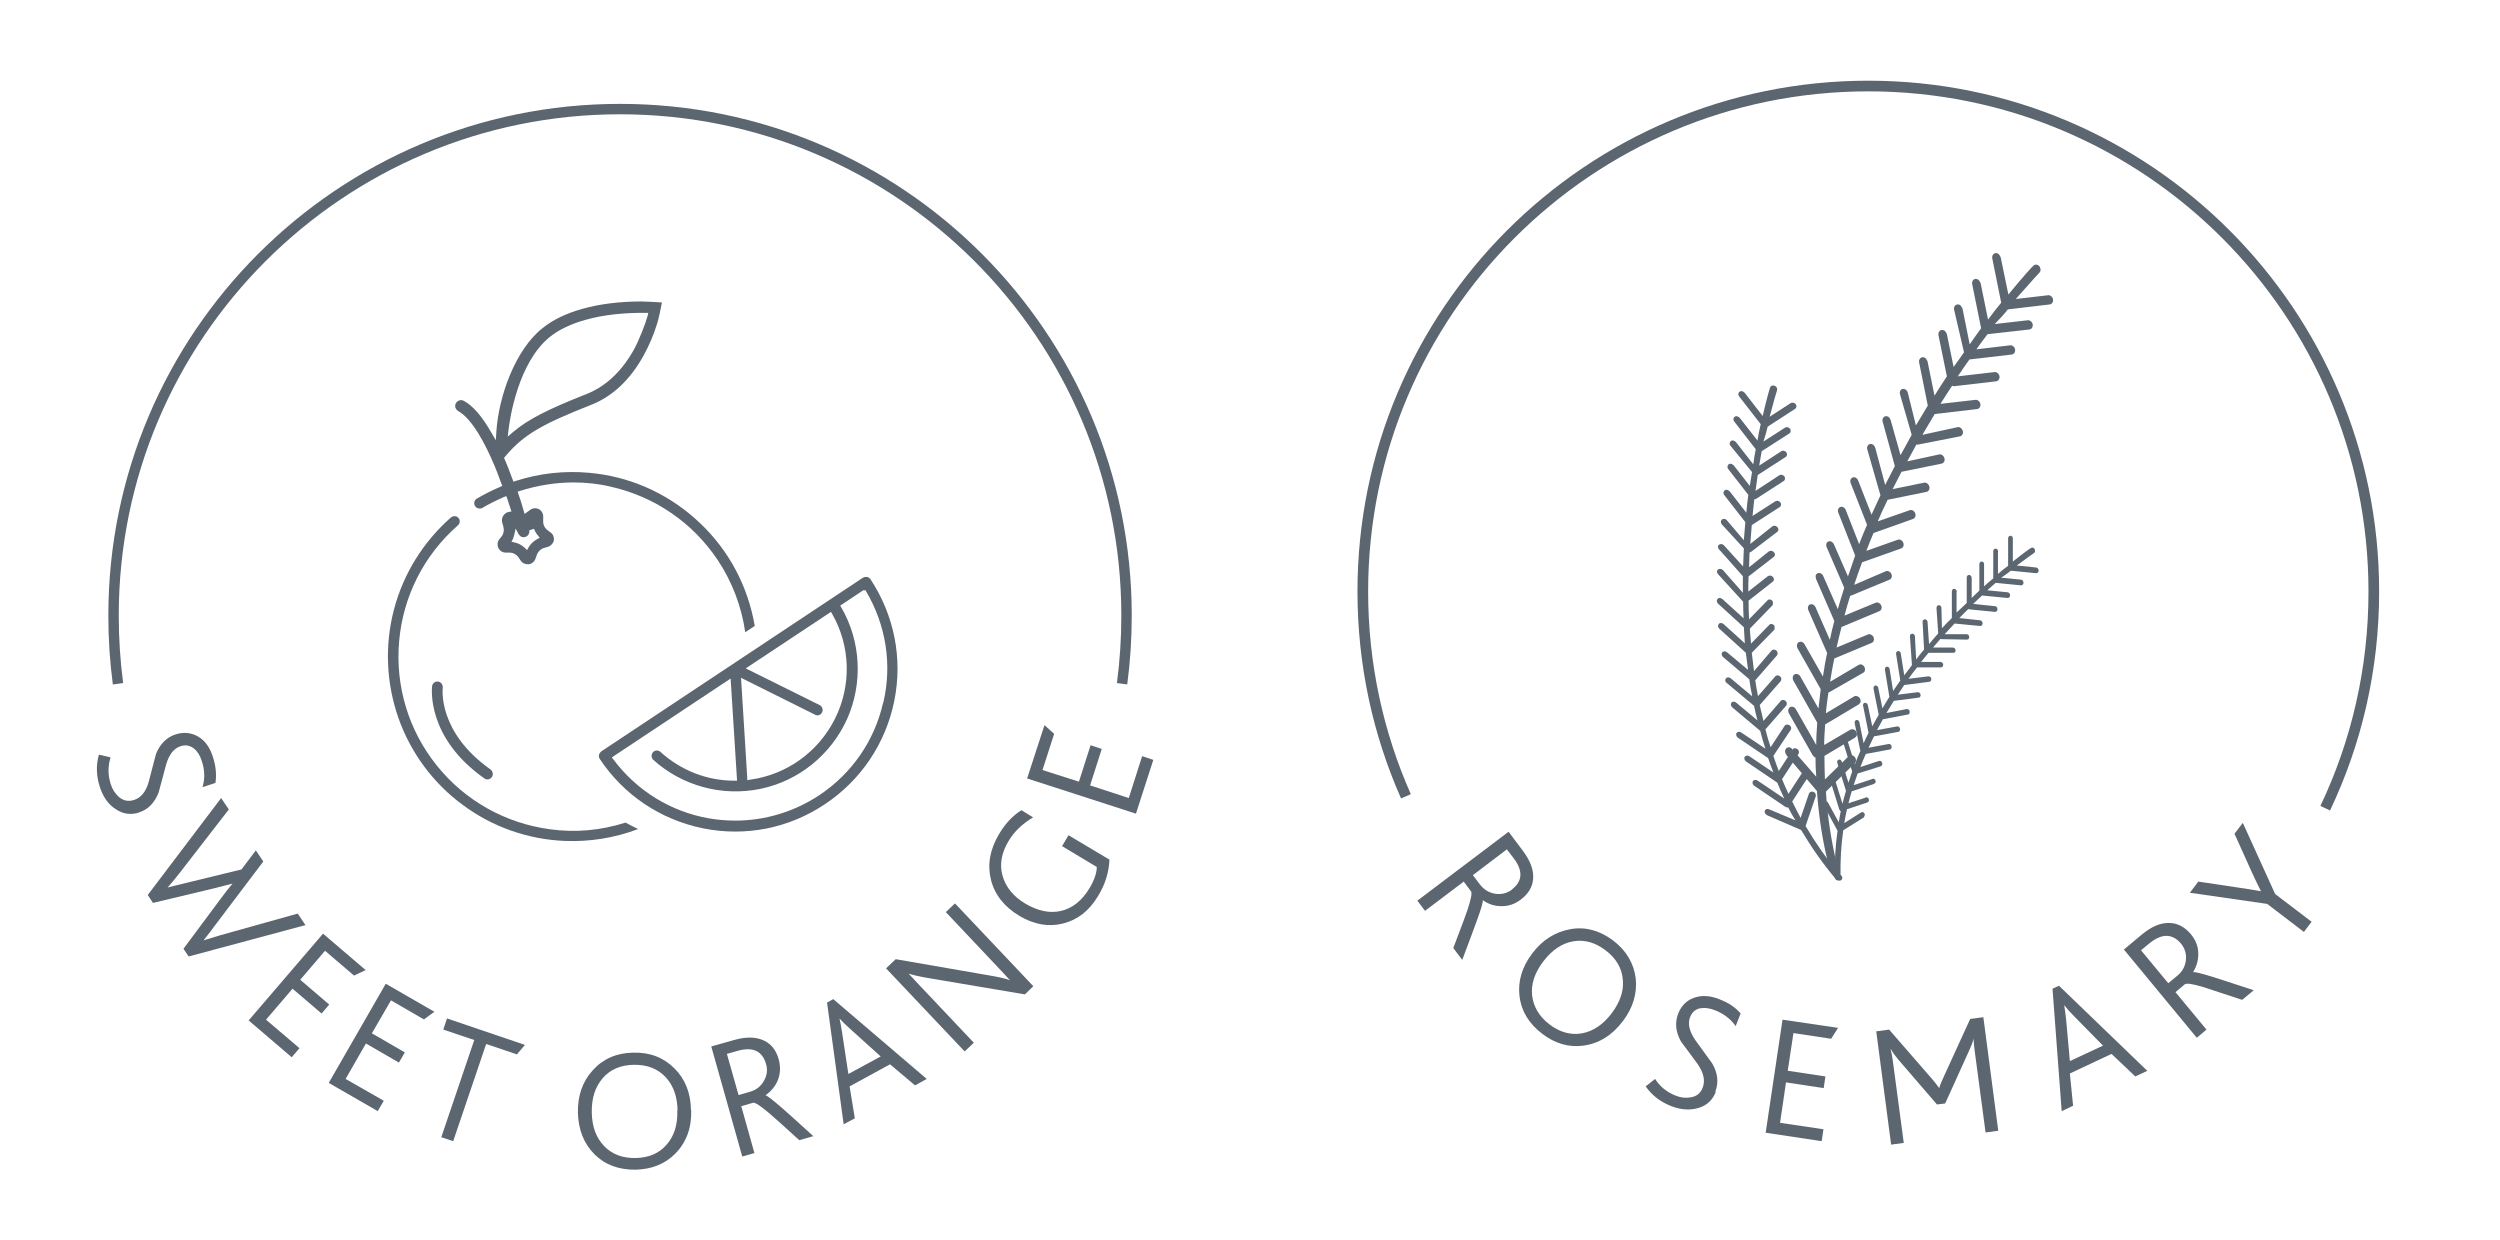 <?xml version="1.0" encoding="UTF-8"?>
<svg id="Layer_1" data-name="Layer 1" xmlns="http://www.w3.org/2000/svg" viewBox="0 0 100.84 50">
  <defs>
    <style>
      .cls-1, .cls-2, .cls-3 {
        fill: none;
      }

      .cls-2 {
        stroke-width: .43px;
      }

      .cls-2, .cls-3 {
        stroke: #5b6670;
        stroke-miterlimit: 10;
      }

      .cls-3 {
        stroke-width: .42px;
      }

      .cls-4 {
        fill: #5b6670;
      }
    </style>
  </defs>
  <g>
    <g>
      <path class="cls-4" d="M58.99,38.73l-.37-.49c.36-.94,.55-1.46,.58-1.56,.13-.4,.18-.64,.14-.72l-.3-.4-1.56,1.18-.31-.41,3.68-2.78,.57,.76c.31,.41,.45,.79,.42,1.15-.03,.32-.19,.59-.49,.82-.25,.19-.51,.28-.81,.27-.26,0-.5-.08-.73-.24h0c.01,.08-.06,.33-.22,.77-.03,.1-.24,.65-.61,1.64Zm1.99-2.85c.44-.33,.46-.76,.07-1.27l-.27-.35-1.37,1.04,.28,.37c.16,.21,.37,.34,.62,.38s.47-.02,.67-.16Z"/>
      <path class="cls-4" d="M65.45,41.2c-.43,.57-.97,.9-1.61,.98-.57,.07-1.12-.09-1.63-.48-.54-.41-.85-.92-.92-1.52s.1-1.18,.52-1.73c.41-.54,.92-.86,1.53-.97s1.18,.05,1.72,.45c.54,.41,.84,.92,.92,1.54,.06,.6-.11,1.18-.52,1.72Zm-.44-.33c.33-.44,.49-.89,.45-1.33-.03-.47-.26-.88-.7-1.21-.42-.32-.86-.44-1.31-.36-.45,.08-.85,.35-1.2,.81s-.5,.92-.45,1.37,.28,.85,.7,1.17c.42,.32,.86,.44,1.31,.36,.45-.08,.85-.35,1.2-.81Z"/>
      <path class="cls-4" d="M69.21,44.04c-.13,.33-.36,.55-.7,.65s-.7,.08-1.09-.07c-.44-.17-.79-.44-1.04-.8l.38-.3c.2,.31,.47,.53,.82,.67,.22,.09,.43,.11,.63,.07,.23-.04,.39-.17,.47-.39,.11-.28,.04-.59-.19-.93-.23-.31-.45-.62-.68-.92-.22-.39-.26-.76-.12-1.13,.12-.31,.33-.53,.63-.64,.3-.11,.64-.1,1.02,.05,.37,.14,.66,.33,.87,.58l-.2,.51c-.2-.29-.48-.5-.83-.64-.23-.09-.43-.11-.6-.08-.2,.04-.33,.16-.41,.36-.1,.26-.03,.57,.21,.92l.68,.94c.23,.39,.27,.77,.13,1.14Z"/>
      <path class="cls-4" d="M73.48,46.03l-2.26-.34,.68-4.56,2.24,.33-.28,.44-1.52-.23-.23,1.52,1.52,.23-.07,.47-1.52-.23-.24,1.63,1.75,.26-.07,.47Z"/>
      <path class="cls-4" d="M80.6,45.61l-.51,.07-.44-3.3c-.02-.17-.04-.33-.04-.49-.04,.15-.1,.31-.18,.48l-.97,2.14-.33,.04-1.56-1.81c-.12-.14-.22-.28-.3-.42h-.01c.04,.16,.07,.32,.09,.48l.44,3.3-.51,.07-.6-4.57,.52-.07,1.73,1.99c.12,.14,.22,.27,.29,.37h0c.04-.14,.1-.28,.17-.43l1.08-2.36,.53-.07,.6,4.57Z"/>
      <path class="cls-4" d="M86.62,43.19l-.49,.23-.96-.91-1.68,.79,.13,1.3-.46,.22-.37-4.94,.26-.12,3.57,3.44Zm-1.8-1.02l-1.16-1.18c-.18-.18-.31-.33-.4-.45h0c.03,.15,.05,.35,.08,.59l.15,1.67,1.35-.63Z"/>
      <path class="cls-4" d="M90.91,39.94l-.47,.39c-.96-.32-1.48-.49-1.58-.52-.41-.12-.65-.16-.73-.11l-.38,.32,1.25,1.51-.39,.33-2.94-3.56,.73-.61c.4-.33,.77-.48,1.13-.46,.32,.01,.6,.17,.84,.45,.2,.24,.3,.5,.3,.79,0,.26-.06,.5-.21,.74h0c.07-.01,.33,.05,.78,.19,.1,.03,.66,.21,1.66,.54Zm-2.93-1.87c-.35-.42-.78-.43-1.28-.02l-.34,.28,1.1,1.33,.36-.3c.21-.17,.32-.38,.35-.63,.03-.25-.04-.47-.19-.66Z"/>
      <path class="cls-4" d="M90.47,33.2l1.3,2.86,1.47,1.12-.31,.41-1.48-1.13-3.12-.45,.34-.45,1.67,.25c.2,.03,.49,.07,.86,.14h0c-.11-.21-.23-.47-.38-.79l-.69-1.53,.33-.43Z"/>
    </g>
    <path class="cls-4" d="M74.11,34.95c-.24-1-.4-2.01-.46-3.02l1.16-1.14c.07-.06,.07-.18,0-.26-.07-.08-.17-.09-.24-.03l-.96,.94c-.01-.32-.02-.64-.02-.95l1.24-.74s.06-.06,.07-.1c0-.05,0-.1-.03-.14-.02-.04-.06-.08-.11-.09-.04-.01-.09-.01-.12,.01l-1.06,.62c0-.28,.02-.55,.04-.83l1.36-.81s.06-.06,.07-.1c0-.05,0-.1-.03-.14-.02-.04-.06-.07-.11-.09-.04-.01-.09-.01-.12,.01l-1.14,.68c.02-.28,.06-.55,.1-.83l1.4-.8c.08-.04,.1-.15,.05-.24-.05-.09-.15-.13-.23-.08l-1.15,.68c.05-.32,.1-.63,.17-.94l1.51-.63h0c.08-.03,.11-.14,.07-.23s-.14-.14-.22-.11l-1.27,.53c.06-.28,.13-.55,.2-.83l1.53-.64h0c.08-.03,.11-.14,.07-.23s-.14-.14-.22-.11l-1.26,.52c.07-.27,.15-.54,.23-.8h0s.01,0,.02,0l1.57-.65c.08-.03,.11-.14,.07-.23-.04-.09-.14-.14-.22-.11l-1.28,.55c.1-.31,.21-.61,.32-.91l1.58-.56c.08-.03,.12-.13,.08-.23-.04-.1-.14-.15-.22-.12l-1.27,.45c.09-.24,.19-.48,.29-.72l1.6-.57c.08-.03,.12-.13,.08-.23-.04-.1-.14-.15-.22-.12l-1.29,.45c.13-.3,.26-.59,.4-.87l1.57-.32h0c.09-.02,.14-.12,.11-.22-.03-.1-.12-.17-.21-.15l-1.27,.26c.12-.24,.24-.47,.36-.7l1.62-.33c.09-.02,.14-.12,.11-.22-.03-.1-.12-.17-.21-.15l-1.29,.28c.12-.23,.25-.45,.37-.68h0s.05,.01,.08,0l1.68-.33c.09-.02,.14-.12,.11-.22-.03-.1-.12-.17-.21-.15l-1.42,.31c.17-.29,.34-.57,.5-.84l1.71-.2h0c.09-.01,.15-.11,.13-.21-.02-.1-.12-.18-.21-.16l-1.4,.16c.16-.25,.31-.49,.47-.73h0s.05,.02,.07,.02l1.71-.2c.09-.01,.15-.11,.13-.21s-.12-.18-.21-.16l-1.47,.17c.16-.24,.31-.46,.47-.68l1.71-.2h0c.09-.01,.15-.11,.13-.21-.02-.1-.12-.18-.21-.16l-1.35,.16c.15-.21,.3-.42,.45-.61l1.69-.19h0c.09-.01,.15-.11,.13-.21-.02-.1-.12-.18-.21-.16l-1.32,.15c.2-.2,.38-.4,.53-.59l1.69-.2c.09-.01,.15-.11,.13-.21-.02-.1-.12-.18-.21-.16l-1.29,.15c.57-.65,.93-1.04,.95-1.06,.07-.07,.06-.18,0-.26-.07-.08-.18-.09-.24-.02-.03,.01-.41,.43-1.01,1.16l-.31-1.5s-.04-.09-.08-.13-.09-.04-.13-.04c-.09,.01-.15,.11-.13,.21l.36,1.79c-.17,.21-.35,.43-.53,.68l-.3-1.47h0s-.04-.09-.08-.13c-.04-.03-.09-.04-.13-.04-.09,.01-.15,.11-.13,.21l.36,1.78c-.15,.2-.3,.42-.46,.65l-.29-1.44s-.04-.09-.08-.13-.09-.04-.13-.04c-.09,.01-.15,.11-.13,.21l.4,1.72c-.13,.19-.27,.39-.42,.59l-.27-1.32h0s-.04-.09-.08-.13-.09-.04-.13-.04c-.09,.01-.15,.11-.13,.21l.34,1.66c-.17,.25-.33,.51-.5,.78l-.28-1.38h0s-.04-.09-.08-.13-.09-.04-.13-.04c-.09,.01-.15,.11-.13,.21l.35,1.74c-.16,.26-.32,.53-.48,.8l-.33-1.33c-.03-.1-.13-.16-.21-.14-.09,.02-.13,.12-.1,.22l.47,1.63c-.15,.27-.3,.54-.45,.82l-.4-1.42c-.03-.1-.12-.17-.21-.15-.09,.02-.14,.12-.11,.22l.49,1.79c-.13,.25-.26,.51-.39,.76l-.4-1.5h0c-.03-.1-.12-.17-.21-.15-.09,.02-.14,.12-.11,.22l.53,1.85c-.12,.26-.24,.52-.36,.78l-.54-1.38c-.04-.1-.14-.15-.22-.12-.08,.03-.12,.13-.08,.23l.66,1.68c-.11,.25-.22,.51-.32,.78l-.54-1.38h0c-.04-.1-.14-.15-.22-.12-.08,.03-.12,.13-.08,.23l.68,1.73c-.1,.28-.19,.56-.29,.84l-.57-1.3c-.04-.09-.14-.14-.22-.11s-.11,.14-.07,.23l.71,1.64c-.09,.29-.18,.57-.26,.86l-.59-1.34h0c-.04-.09-.14-.14-.22-.11-.04,.02-.07,.05-.08,.09-.01,.04,0,.09,.01,.14l.74,1.7c-.07,.25-.13,.51-.18,.76l-.58-1.32c-.04-.09-.14-.14-.22-.11-.08,.03-.11,.14-.07,.23l.76,1.73c-.07,.31-.12,.63-.17,.95l-.74-1.3h0c-.05-.09-.15-.13-.23-.09s-.1,.15-.06,.24l.94,1.66c-.03,.26-.06,.52-.09,.78l-.73-1.29c-.05-.09-.15-.13-.23-.09s-.1,.15-.06,.24l.97,1.71c-.02,.29-.04,.59-.04,.9l-.82-1.44c-.05-.09-.15-.13-.23-.09s-.1,.15-.06,.24l.97,1.71h0s.07,.08,.11,.09c0,.26,.01,.51,.03,.77l-.96-1.1c-.06-.09-.16-.11-.23-.06-.07,.05-.09,.16-.03,.25l.02,.04,1.23,1.45h0c.07,1.03,.23,2.06,.49,3.07l.02,.04c.04,.1,.13,.15,.22,.12,.08-.03,.12-.13,.09-.23h0Z"/>
    <path class="cls-4" d="M74.2,35.27c-.51-.61-.97-1.27-1.37-1.95l.41-1.2c.02-.07-.02-.15-.09-.18-.07-.03-.15,0-.18,.06l-.34,.99c-.12-.22-.23-.44-.34-.66l.61-.94s.02-.06,.01-.1c-.01-.03-.03-.07-.07-.09-.03-.02-.07-.03-.1-.03-.04,0-.06,.02-.08,.05l-.52,.8c-.09-.2-.18-.39-.26-.59l.67-1.03s.02-.06,.01-.1c-.01-.03-.03-.07-.07-.09-.03-.02-.07-.03-.1-.03-.04,0-.06,.02-.08,.05l-.56,.87c-.08-.2-.15-.41-.22-.61l.7-1.05c.04-.06,.02-.14-.05-.19-.07-.04-.15-.03-.19,.02l-.57,.87c-.08-.24-.15-.48-.21-.72l.84-.96h0c.04-.05,.03-.14-.03-.19s-.15-.05-.19,0l-.7,.81c-.05-.21-.1-.43-.15-.64l.85-.97h0c.04-.05,.03-.14-.03-.19s-.15-.05-.19,0l-.7,.8c-.04-.21-.08-.43-.11-.64h0s0,0,.01-.01l.87-1c.04-.05,.03-.14-.03-.19-.06-.05-.15-.05-.19,0l-.71,.83c-.03-.25-.06-.5-.09-.74l.91-.93s.04-.13-.02-.19c-.06-.05-.15-.06-.19,0l-.73,.75c-.02-.2-.03-.4-.05-.6l.92-.95s.04-.13-.02-.19c-.06-.05-.15-.06-.19,0l-.74,.76c-.01-.25-.02-.5-.02-.75l.98-.77h0c.06-.04,.06-.13,0-.19-.05-.06-.14-.07-.2-.03l-.79,.62c0-.21,0-.41,.01-.61l1.02-.79c.06-.04,.06-.13,0-.19-.05-.06-.14-.07-.2-.03l-.8,.64c0-.2,.02-.4,.02-.6h0s.04,0,.06-.02l1.06-.81c.06-.04,.06-.13,0-.19-.05-.06-.14-.07-.2-.03l-.89,.71c.02-.26,.04-.51,.06-.76l1.13-.73h0c.06-.04,.07-.13,.02-.19-.05-.06-.14-.08-.2-.04l-.92,.59c.02-.23,.05-.45,.07-.67h0s.04,0,.06-.01l1.13-.73c.06-.04,.07-.13,.02-.19s-.14-.08-.2-.04l-.96,.63c.03-.22,.06-.43,.09-.64l1.13-.73h0c.06-.04,.07-.13,.02-.19-.05-.06-.14-.08-.2-.04l-.89,.58c.03-.2,.07-.4,.1-.58l1.12-.72h0c.06-.04,.07-.13,.02-.19-.05-.06-.14-.08-.2-.04l-.87,.56c.07-.21,.13-.41,.17-.6l1.11-.72c.06-.04,.07-.13,.02-.19-.05-.06-.14-.08-.2-.04l-.85,.55c.17-.65,.29-1.05,.3-1.07,.02-.07-.02-.15-.1-.18-.08-.03-.16,0-.18,.07-.01,.02-.14,.44-.3,1.15l-.73-.94s-.06-.05-.1-.06-.08,0-.1,.02c-.06,.04-.07,.13-.02,.19l.87,1.12c-.05,.2-.09,.42-.13,.66l-.72-.92h0s-.06-.05-.1-.06c-.04,0-.08,0-.1,.02-.06,.04-.07,.13-.02,.19l.87,1.12c-.04,.19-.07,.4-.1,.61l-.7-.9s-.06-.05-.1-.06-.08,0-.1,.02c-.06,.04-.07,.13-.02,.19l.87,1.06c-.03,.18-.06,.36-.09,.56l-.65-.83h0s-.06-.05-.1-.06-.08,0-.1,.02c-.06,.04-.07,.13-.02,.19l.81,1.04c-.03,.23-.06,.47-.08,.72l-.67-.86h0s-.06-.05-.1-.06-.08,0-.1,.02c-.06,.04-.07,.13-.02,.19l.85,1.09c-.02,.24-.04,.48-.06,.73l-.69-.81c-.06-.06-.14-.07-.2-.02-.05,.05-.05,.13,0,.19l.89,.97c-.01,.24-.02,.48-.03,.73l-.77-.85c-.05-.06-.14-.07-.2-.03-.06,.04-.06,.13,0,.19l.96,1.08c0,.22,0,.44,0,.67l-.8-.91h0c-.05-.06-.14-.07-.2-.03-.06,.04-.06,.13,0,.19l1.01,1.11c0,.22,.01,.44,.02,.67l-.86-.78c-.06-.05-.15-.06-.19,0-.05,.05-.04,.13,.02,.19l1.04,.95c.01,.22,.03,.43,.04,.65l-.86-.78h0c-.06-.05-.15-.06-.19,0-.05,.05-.04,.13,.02,.19l1.07,.97c.03,.23,.06,.46,.09,.69l-.85-.71c-.06-.05-.15-.05-.19,0s-.03,.14,.03,.19l1.06,.9c.03,.23,.07,.46,.12,.69l-.87-.73h0c-.06-.05-.15-.05-.19,0-.02,.02-.03,.06-.03,.09,0,.04,.03,.07,.05,.09l1.11,.93c.04,.2,.09,.4,.14,.59l-.86-.72c-.06-.05-.15-.05-.19,0-.04,.05-.03,.14,.03,.19l1.13,.95c.06,.24,.13,.48,.21,.72l-.97-.65h0c-.06-.05-.15-.04-.19,.01s-.02,.14,.04,.19l1.23,.83c.07,.19,.13,.38,.21,.58l-.96-.65c-.06-.05-.15-.04-.19,.01s-.02,.14,.04,.19l1.27,.86c.08,.21,.18,.42,.28,.64l-1.07-.72c-.06-.05-.15-.04-.19,.01s-.02,.14,.04,.19l1.27,.86h0s.07,.03,.11,.02c.09,.18,.18,.35,.29,.52l-1.05-.44c-.07-.04-.15-.02-.18,.04-.03,.06,0,.14,.07,.18l.03,.02,1.36,.59h0c.41,.69,.87,1.35,1.4,1.98l.03,.02c.06,.05,.15,.06,.2,.01,.05-.05,.04-.13-.02-.19h0Z"/>
    <path class="cls-4" d="M74.24,35.33c-.01-.62,.02-1.23,.11-1.84l.83-.52s.06-.1,.03-.15c-.03-.06-.09-.08-.14-.05l-.68,.43c.03-.19,.07-.38,.11-.56l.82-.27s.04-.03,.06-.05c.01-.03,.01-.06,0-.08,0-.03-.03-.05-.05-.07-.02-.01-.05-.02-.07,0l-.7,.23c.04-.16,.08-.32,.13-.48l.9-.3s.04-.03,.06-.05c.01-.03,.01-.06,0-.08,0-.03-.03-.05-.05-.07-.02-.01-.05-.02-.07,0l-.76,.25c.05-.16,.11-.32,.16-.47l.93-.29c.05-.02,.08-.08,.06-.14-.02-.06-.07-.09-.12-.08l-.76,.25c.07-.18,.14-.36,.22-.53l.97-.18h0c.05,0,.08-.07,.07-.13s-.07-.1-.12-.09l-.81,.15c.07-.15,.15-.31,.22-.46l.98-.18h0c.05,0,.08-.07,.07-.13s-.07-.1-.12-.09l-.81,.15c.08-.15,.16-.3,.24-.44h0s0,0,.01,0l1-.19c.05,0,.08-.07,.07-.13-.01-.06-.07-.1-.12-.09l-.82,.16c.1-.17,.2-.33,.3-.49l1-.13c.05,0,.09-.06,.08-.12-.01-.06-.06-.1-.11-.1l-.81,.1c.09-.13,.17-.26,.26-.39l1.01-.13c.05,0,.09-.06,.08-.12,0-.06-.06-.1-.11-.1l-.81,.1c.11-.16,.23-.31,.35-.46h.96s0,0,0,0c.05,0,.1-.05,.09-.11,0-.06-.05-.11-.11-.11h-.78c.1-.13,.2-.25,.3-.37h1c.05,.01,.1-.04,.09-.1,0-.06-.05-.11-.11-.11h-.8c.1-.12,.2-.23,.3-.35h0s.03,.01,.04,.01l1.03,.02c.05,0,.1-.05,.09-.11,0-.06-.05-.11-.11-.11h-.88c.14-.15,.27-.29,.4-.43l1.03,.1h0c.06,0,.1-.04,.1-.11,0-.06-.05-.12-.1-.12l-.84-.09c.12-.13,.25-.25,.37-.37h0s.03,.02,.04,.02l1.03,.1c.06,0,.1-.04,.1-.11s-.05-.12-.1-.12l-.88-.09c.12-.12,.24-.23,.36-.34l1.03,.1h0c.06,0,.1-.04,.1-.11,0-.06-.05-.12-.1-.12l-.82-.08c.12-.11,.23-.21,.34-.3l1.02,.1h0c.06,0,.1-.04,.1-.11,0-.06-.05-.12-.1-.12l-.8-.08c.14-.09,.27-.18,.39-.28l1.02,.1c.06,0,.1-.04,.1-.11,0-.06-.05-.12-.1-.12l-.78-.08c.42-.31,.68-.5,.69-.5,.05-.03,.06-.1,.03-.16-.03-.06-.09-.08-.14-.05-.02,0-.3,.2-.74,.55v-.92s0-.06-.02-.08-.04-.04-.07-.04c-.06,0-.1,.04-.1,.11v1.1c-.14,.1-.27,.21-.41,.33v-.9s.01,0,.01,0c0-.03-.01-.06-.03-.08-.02-.02-.04-.04-.07-.04-.06,0-.1,.04-.1,.11v1.09c-.13,.1-.25,.21-.37,.32v-.88s0-.06-.02-.08-.04-.04-.07-.04c-.06,0-.1,.04-.1,.11v1.06c-.09,.09-.2,.19-.31,.3v-.81s0,0,0,0c0-.03-.01-.06-.03-.08s-.04-.04-.07-.04c-.06,0-.1,.04-.1,.11v1.02c-.14,.13-.27,.26-.41,.39v-.84s.01,0,.01,0c0-.03-.01-.06-.03-.08s-.04-.04-.07-.04c-.06,0-.1,.04-.1,.11v1.07c-.14,.13-.27,.27-.4,.41l-.02-.82c0-.06-.05-.11-.11-.11-.05,0-.09,.05-.09,.12l.07,1.02c-.12,.14-.25,.28-.37,.43l-.06-.89c0-.06-.05-.11-.11-.11-.05,0-.1,.05-.09,.11l.06,1.11c-.11,.13-.22,.26-.32,.4l-.05-.93h0c0-.06-.05-.11-.11-.11-.05,0-.1,.05-.09,.11l.08,1.16c-.1,.14-.21,.27-.31,.41l-.14-.88c0-.06-.06-.1-.11-.1-.05,0-.09,.06-.08,.12l.17,1.07c-.1,.14-.19,.27-.29,.42l-.14-.88h0c0-.06-.06-.1-.11-.1-.05,0-.09,.06-.08,.12l.18,1.1c-.09,.15-.19,.3-.28,.46l-.17-.83c-.01-.06-.07-.1-.12-.09s-.08,.07-.07,.13l.21,1.05c-.09,.16-.18,.31-.26,.47l-.18-.86h0c-.01-.06-.07-.1-.12-.09-.03,0-.05,.02-.06,.04-.01,.02-.02,.05-.01,.08l.22,1.09c-.07,.14-.14,.28-.2,.42l-.17-.85c-.01-.06-.07-.1-.12-.09-.05,.01-.08,.07-.07,.13l.23,1.12c-.08,.17-.15,.35-.22,.54l-.27-.86h0c-.02-.06-.07-.1-.12-.08s-.08,.07-.06,.13l.34,1.1c-.05,.15-.1,.3-.15,.45l-.27-.85c-.02-.06-.07-.1-.12-.08s-.08,.07-.06,.13l.35,1.13c-.05,.17-.1,.34-.14,.52l-.3-.95c-.02-.06-.07-.1-.12-.08s-.08,.07-.06,.13l.35,1.13h0s.03,.06,.06,.07c-.03,.15-.06,.3-.08,.45l-.42-.77c-.02-.06-.08-.09-.13-.07-.05,.02-.07,.09-.05,.14v.03s.55,1.01,.55,1.01h0c-.09,.61-.12,1.24-.11,1.87v.03c.02,.06,.07,.11,.12,.1,.05,0,.09-.06,.08-.12h0Z"/>
    <path class="cls-2" d="M56.71,32.12c-1.12-2.53-1.74-5.32-1.74-8.26,0-11.26,9.13-20.39,20.39-20.39s20.39,9.13,20.39,20.39c0,3.13-.7,6.09-1.96,8.74"/>
  </g>
  <g>
    <g>
      <path class="cls-4" d="M5.62,32.77c-.34,.11-.65,.07-.95-.13-.3-.19-.51-.49-.64-.89-.15-.45-.16-.89-.04-1.31l.47,.11c-.11,.35-.11,.7,0,1.06,.07,.23,.19,.41,.34,.54,.18,.15,.38,.19,.6,.12,.29-.09,.49-.34,.6-.74,.1-.37,.19-.74,.29-1.11,.16-.41,.43-.68,.8-.8,.32-.1,.62-.07,.9,.09s.48,.44,.6,.83c.12,.37,.15,.72,.1,1.04l-.52,.17c.1-.34,.09-.69-.03-1.05-.07-.23-.18-.4-.32-.51-.16-.12-.34-.16-.54-.09-.27,.09-.46,.33-.58,.74-.1,.37-.2,.75-.3,1.12-.16,.42-.43,.7-.8,.81Z"/>
      <path class="cls-4" d="M12.34,37.31l-4.73,1.27-.21-.31,1.51-2.03c.16-.22,.32-.42,.47-.6h0c-.24,.06-.48,.12-.74,.19l-2.47,.59-.21-.32,2.96-3.91,.31,.46-1.99,2.57c-.2,.25-.35,.44-.48,.58h0c.1-.03,.35-.09,.72-.18l2.26-.55,.58-.77,.3,.45-1.95,2.58c-.1,.14-.25,.34-.46,.6h0c.19-.06,.42-.13,.69-.21l3.11-.87,.3,.45Z"/>
      <path class="cls-4" d="M11.76,42.64l-1.73-1.48,3-3.5,1.72,1.47-.47,.22-1.17-1-1,1.17,1.17,1-.31,.36-1.17-1-1.07,1.25,1.35,1.15-.31,.36Z"/>
      <path class="cls-4" d="M15.24,44.82l-1.98-1.14,2.3-4,1.96,1.13-.42,.31-1.33-.77-.77,1.33,1.33,.77-.24,.41-1.33-.77-.82,1.43,1.54,.88-.24,.41Z"/>
      <path class="cls-4" d="M21.18,42.14l-.33,.39-1.24-.42-1.33,3.92-.48-.16,1.33-3.92-1.25-.42,.15-.45,3.15,1.07Z"/>
      <path class="cls-4" d="M27.88,44.78c.02,.72-.2,1.31-.65,1.76-.41,.41-.93,.62-1.58,.64-.68,.01-1.24-.19-1.67-.62s-.65-.99-.67-1.68c-.01-.68,.18-1.25,.6-1.71,.41-.46,.96-.7,1.63-.71,.68-.02,1.23,.2,1.67,.64,.43,.43,.65,.99,.66,1.67Zm-.55,.01c-.01-.56-.17-1-.47-1.33-.32-.35-.75-.52-1.3-.51-.53,.01-.95,.19-1.25,.54-.3,.35-.45,.8-.44,1.38s.18,1.03,.5,1.36c.32,.33,.74,.49,1.27,.48,.53-.01,.95-.19,1.25-.54,.3-.34,.45-.8,.43-1.38Z"/>
      <path class="cls-4" d="M32.83,45.82l-.59,.17c-.75-.68-1.16-1.05-1.24-1.11-.32-.27-.53-.41-.62-.4l-.48,.14,.53,1.89-.49,.14-1.25-4.44,.92-.26c.49-.14,.9-.13,1.22,.03,.29,.14,.48,.39,.58,.75,.08,.3,.07,.58-.04,.85-.1,.24-.26,.43-.49,.6h0c.07,.02,.28,.18,.64,.49,.08,.07,.52,.46,1.3,1.17Zm-1.93-2.9c-.15-.53-.54-.71-1.16-.53l-.42,.12,.47,1.66,.45-.13c.26-.07,.45-.22,.57-.44,.13-.22,.16-.45,.09-.68Z"/>
      <path class="cls-4" d="M37.38,43.52l-.47,.26-1.01-.85-1.63,.89,.21,1.29-.45,.24-.67-4.91,.25-.14,3.77,3.22Zm-1.86-.91l-1.23-1.11c-.19-.17-.33-.31-.43-.42h0c.04,.15,.07,.34,.11,.59l.25,1.65,1.31-.71Z"/>
      <path class="cls-4" d="M41.68,39.78l-.34,.33-3.84-.65c-.43-.07-.71-.14-.85-.19,.14,.15,.27,.29,.38,.41l2.25,2.38-.37,.35-3.17-3.35,.39-.37,3.69,.64c.48,.08,.78,.15,.92,.21-.14-.15-.27-.29-.38-.41l-2.21-2.34,.37-.35,3.17,3.35Z"/>
      <path class="cls-4" d="M44.75,34.68c-.02,.5-.17,1-.47,1.48-.35,.58-.81,.94-1.4,1.09s-1.17,.04-1.75-.3c-.62-.37-1.01-.86-1.16-1.47-.15-.61-.04-1.22,.33-1.84,.25-.42,.55-.74,.9-.96l.47,.29c-.43,.26-.76,.57-.98,.94-.3,.49-.38,.97-.25,1.42,.13,.45,.43,.83,.92,1.12,.51,.3,.99,.4,1.45,.29s.84-.42,1.14-.92c.19-.32,.29-.61,.29-.85l-1.4-.84,.26-.44,1.66,.99Z"/>
      <path class="cls-4" d="M46.52,30.65l-.7,2.17-4.39-1.42,.7-2.15,.39,.35-.47,1.46,1.47,.47,.47-1.47,.45,.15-.47,1.47,1.56,.51,.54-1.69,.45,.15Z"/>
    </g>
    <path class="cls-3" d="M4.76,27.58c-.12-.9-.18-1.82-.18-2.75C4.58,13.55,13.73,4.4,25.01,4.4s20.43,9.15,20.43,20.43c0,.93-.06,1.85-.18,2.75"/>
    <path class="cls-1" d="M32.85,28.94l-2.85-1.42,.24,3.84h0c1.45-.19,2.71-1.09,3.36-2.4,.65-1.31,.61-2.86-.11-4.13l-3.2,2.13,2.84,1.42c.14,.08,.2,.26,.12,.41-.07,.15-.25,.22-.4,.16Z"/>
    <path class="cls-1" d="M25.48,14.05c.21-.38,.46-1.03,.54-1.33-.82-.02-1.67,.08-2.37,.28-.56,.16-1.03,.38-1.4,.67h0c-1.16,.91-1.55,2.9-1.64,3.7,.64-.55,1.47-.96,3.02-1.57,.78-.31,1.39-.92,1.85-1.74Z"/>
    <path class="cls-1" d="M34.84,23.93l-.82,.55c.81,1.4,.9,3.1,.24,4.58-.66,1.48-1.99,2.55-3.57,2.88-1.58,.33-3.23-.12-4.42-1.21-.12-.12-.12-.31-.01-.44,.11-.13,.31-.14,.44-.03,.8,.73,1.84,1.14,2.92,1.14l-.24-3.84-4.56,3.03c.92,1.24,2.28,2.07,3.8,2.34,1.52,.27,3.08-.06,4.37-.91h0c1.29-.86,2.19-2.17,2.54-3.67,.34-1.5,.1-3.08-.68-4.41h0Z"/>
    <path class="cls-1" d="M21.24,22.02c.09-.15,.22-.28,.38-.37-.08-.09-.13-.18-.17-.29,.04,.17-.07,.35-.24,.39-.15,.04-.3-.04-.38-.17-.02,.06-.03,.13-.06,.19,.18,.04,.34,.12,.47,.25h0Z"/>
    <path class="cls-4" d="M19.54,31.4c.05,.04,.12,.05,.18,.03,.06-.02,.11-.06,.14-.12,.04-.1,.01-.21-.07-.27-2.13-1.5-1.94-3.24-1.93-3.32,0-.11-.07-.21-.19-.23,0,0-.02,0-.03,0-.1,0-.19,.07-.21,.18-.01,.08-.24,2.08,2.11,3.73Z"/>
    <path class="cls-4" d="M23.12,19.46c.51,0,1.01,.05,1.51,.17,1.78,.4,3.31,1.45,4.32,2.96,.58,.87,.96,1.87,1.11,2.91l.38-.25v-.03c-.02-.1-.04-.2-.06-.3-.34-1.57-1.15-2.95-2.35-4.01-1.2-1.06-2.68-1.7-4.27-1.84-1-.09-2,.02-2.96,.33l-.09,.03-.11-.29c-.07-.19-.14-.38-.22-.56l-.05-.11,.11-.13c.69-.8,1.42-1.23,3.38-2,.88-.34,1.6-1.02,2.14-2,.22-.4,.41-.84,.55-1.3,.06-.19,.15-.63,.19-.84-.2-.01-.63-.04-.82-.04h0c-.88,0-1.69,.1-2.4,.3-.64,.18-1.18,.44-1.59,.77-1.11,.87-1.78,2.77-1.87,4.19l-.02,.34-.17-.29c-.38-.67-.75-1.1-1.12-1.3-.05-.03-.12-.04-.18-.02-.06,.02-.11,.06-.14,.11-.03,.06-.04,.12-.02,.18,.02,.06,.06,.11,.11,.14,.57,.31,1.11,1.36,1.46,2.19,.08,.18,.15,.38,.22,.57l.1,.26-.09,.04c-.35,.15-.66,.31-.95,.48-.09,.06-.12,.19-.06,.29,.06,.1,.19,.13,.29,.08,.25-.15,.53-.29,.87-.44l.1-.04,.04,.1c.03,.08,.05,.17,.08,.25l.09,.27-.11,.02c-.06,.01-.12,.04-.17,.09-.09,.09-.13,.22-.09,.35l.04,.14c.04,.14,.02,.3-.07,.41l-.09,.11c-.08,.1-.09,.24-.04,.35,.06,.12,.17,.19,.3,.19h.15c.15,0,.29,.08,.37,.2l.08,.12c.07,.11,.2,.16,.33,.15,.13-.02,.23-.11,.27-.23l.05-.14c.05-.14,.16-.25,.3-.29l.14-.04c.1-.03,.17-.09,.22-.18,.01-.03,.02-.06,.03-.08,.02-.12-.03-.25-.13-.32l-.12-.09c-.12-.09-.19-.23-.18-.38v-.15c.01-.13-.06-.26-.17-.32-.11-.06-.26-.05-.36,.03l-.22,.16-.08-.27c-.05-.17-.1-.35-.17-.53l-.03-.1,.1-.03c.7-.22,1.43-.34,2.16-.34Zm-2.61-2.11c.05-.45,.39-2.74,1.68-3.77,.37-.29,.85-.52,1.43-.68,.7-.2,1.56-.29,2.4-.28h.13s-.03,.13-.03,.13c-.09,.32-.34,.97-.55,1.35-.49,.88-1.13,1.48-1.9,1.79-1.6,.63-2.38,1.03-2.99,1.55l-.2,.17,.03-.25Zm.41,4.19c.05,.1,.15,.15,.26,.12,.12-.03,.19-.15,.17-.27l.19-.06c.04,.11,.09,.19,.15,.26l.08,.1-.11,.06c-.14,.08-.26,.19-.34,.33l-.06,.11-.09-.09c-.12-.11-.26-.19-.42-.22l-.12-.03,.06-.11s.04-.1,.05-.16l.06-.26,.12,.23Z"/>
    <path class="cls-4" d="M16.07,28.96c.5,1.41,1.4,2.63,2.6,3.51,1.2,.89,2.63,1.39,4.12,1.45,.99,.04,2.01-.12,2.95-.48-.16-.08-.33-.16-.51-.26-1,.32-2.02,.41-3.04,.27-1.8-.24-3.43-1.15-4.57-2.57-1.14-1.42-1.68-3.2-1.52-5.02,.16-1.81,1-3.47,2.37-4.67,.09-.08,.1-.22,.02-.3-.04-.05-.1-.07-.16-.07-.05,0-.1,.02-.14,.05-1.12,.99-1.92,2.27-2.3,3.72-.38,1.45-.31,2.96,.18,4.37Z"/>
    <path class="cls-4" d="M34.81,23.3l-10.56,7.01s-.08,.08-.09,.14,0,.11,.03,.16c.97,1.46,2.45,2.45,4.16,2.8,1.72,.35,3.47,0,4.92-.97,1.46-.97,2.45-2.45,2.8-4.16,.35-1.72,0-3.46-.96-4.92h0c-.04-.06-.11-.09-.18-.09-.04,0-.08,.01-.12,.03Zm-1.73,5.15l-3-1.49,3.44-2.28,.05,.09c.74,1.3,.78,2.88,.11,4.22-.67,1.34-1.95,2.26-3.43,2.46l-.11,.02v-.12l-.25-4.01,3.01,1.5c.09,.04,.21,0,.26-.11,.05-.1,.01-.22-.08-.28Zm2.54-.1c-.35,1.54-1.27,2.86-2.58,3.73-1.02,.67-2.19,1.02-3.38,1.02-.35,0-.71-.03-1.06-.09-1.55-.27-2.92-1.12-3.86-2.38l-.06-.08,.09-.06,4.7-3.12,.26,4.12h-.11c-1.11,0-2.17-.42-2.99-1.17-.09-.07-.22-.06-.29,.02-.08,.09-.07,.22,0,.3,1.17,1.06,2.78,1.5,4.33,1.18,1.55-.32,2.85-1.38,3.5-2.82,.64-1.44,.56-3.12-.23-4.49l-.05-.08,.93-.62h.09l.03,.05c.8,1.36,1.05,2.95,.69,4.48Z"/>
  </g>
</svg>